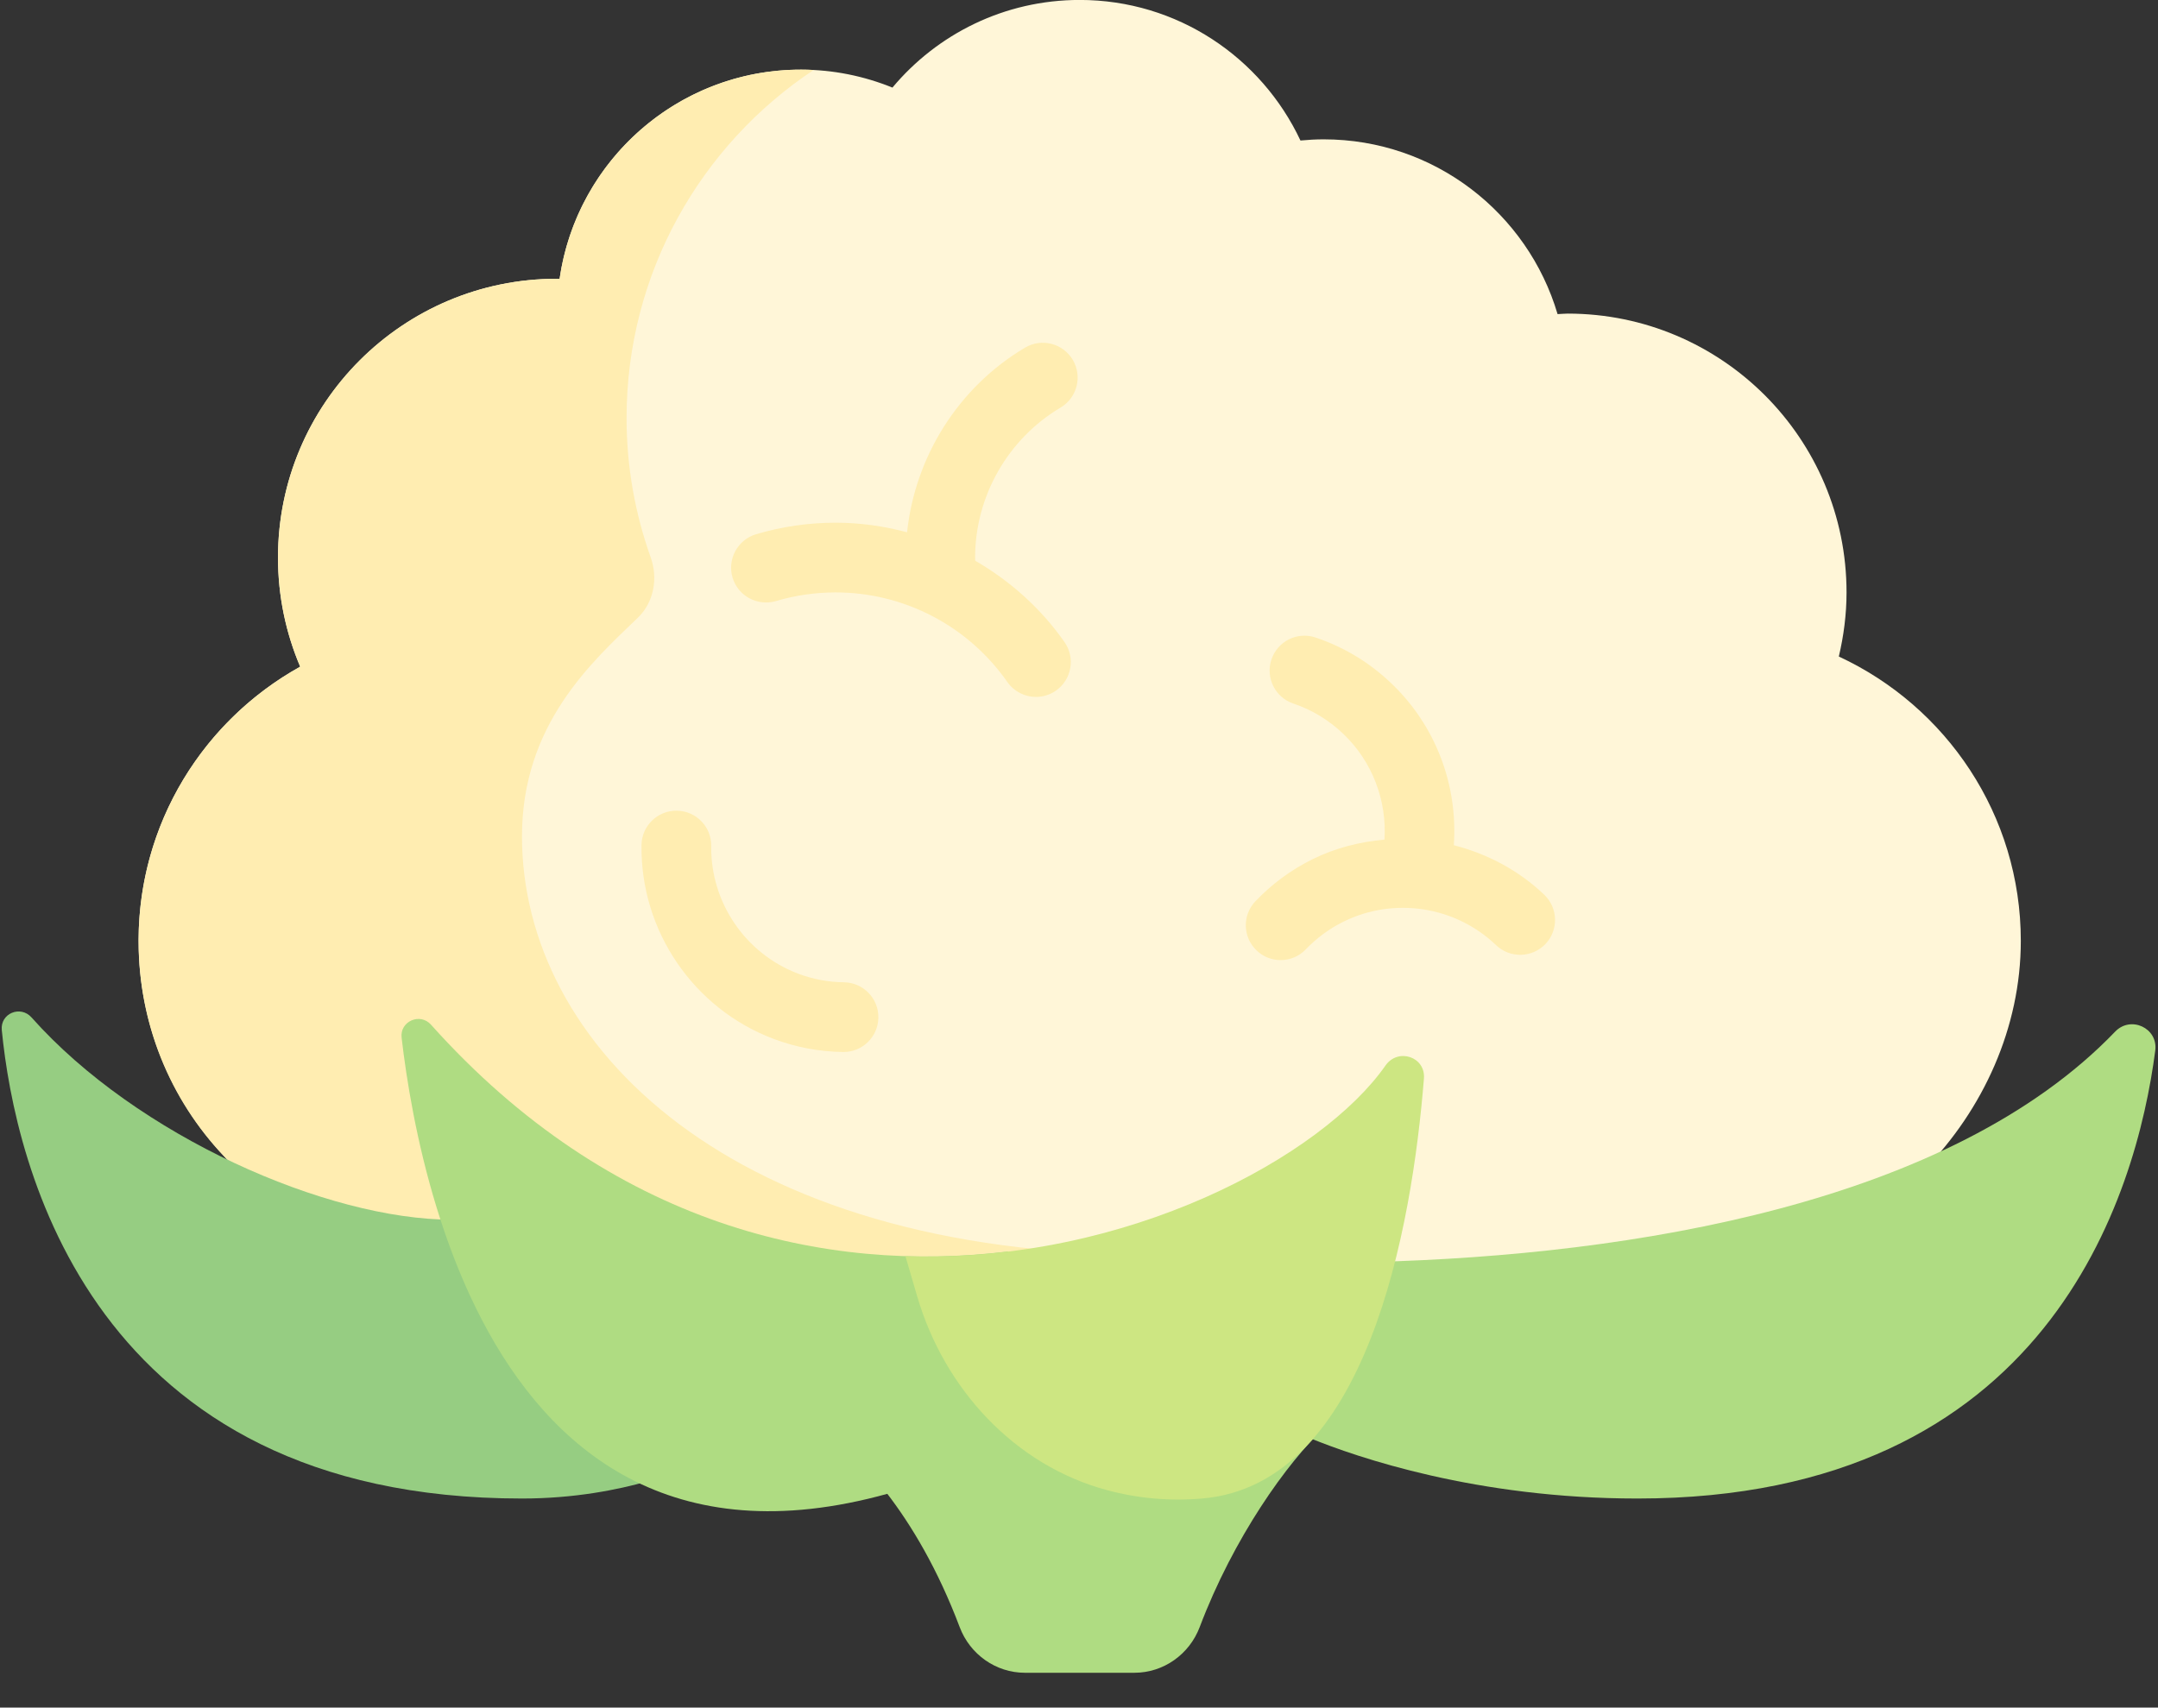 <?xml version="1.0" encoding="UTF-8"?><svg xmlns="http://www.w3.org/2000/svg" xmlns:xlink="http://www.w3.org/1999/xlink" height="405.2" preserveAspectRatio="xMidYMid meet" version="1.0" viewBox="-0.4 0.9 512.0 405.2" width="512.0" zoomAndPan="magnify"><rect x="-0.4" y="0.9" width="512.0" height="405.2" fill="#333333" stroke="none"/><g><g id="change1_1"><path d="M 435.875 156.691 C 437.027 151.797 437.703 146.719 437.703 141.477 C 437.703 104.938 408.082 75.316 371.543 75.316 C 370.73 75.316 369.949 75.41 369.145 75.438 C 362.062 51.469 339.918 33.965 313.652 33.965 C 311.793 33.965 309.957 34.07 308.141 34.242 C 298.898 14.555 278.953 0.887 255.762 0.887 C 237.91 0.887 221.957 8.98 211.336 21.684 C 204.625 18.961 197.297 17.426 189.602 17.426 C 160.438 17.426 136.375 39.02 132.367 67.078 C 132.148 67.078 131.934 67.047 131.715 67.047 C 95.176 67.047 65.555 96.664 65.555 133.203 C 65.555 142.395 67.434 151.145 70.824 159.098 C 47.961 171.797 32.477 196.164 32.477 224.172 C 32.477 265.281 65.797 298.602 106.902 298.602 L 402.215 302.16 C 443.32 302.16 479.051 265.281 479.051 224.172 C 479.051 194.242 461.344 168.512 435.875 156.691 Z M 435.875 156.691" fill="#fff6d8"/></g><g id="change2_1"><path d="M 123.445 199.363 C 123.445 172.801 139.984 158.012 150.941 147.477 C 154.723 143.832 155.758 138.152 153.996 133.207 C 150.305 122.859 148.258 111.738 148.258 100.125 C 148.258 65.617 165.914 35.262 192.645 17.504 C 192.629 17.441 192.66 17.57 192.645 17.504 C 162.125 15.941 136.516 38.047 132.371 67.078 C 132.148 67.078 131.938 67.047 131.715 67.047 C 95.176 67.047 65.555 96.664 65.555 133.203 C 65.555 142.395 67.438 151.145 70.824 159.098 C 46.562 172.574 30.609 199.195 32.656 229.355 C 35.324 268.777 68.027 298.602 107.539 298.602 L 225.895 302.828 L 272.305 298.602 C 173.062 298.602 123.445 248.984 123.445 199.363 Z M 123.445 199.363" fill="#ffedb1"/></g><g id="change2_2"><path d="M 242.785 83.402 C 227.023 92.762 216.719 109.188 214.809 127.207 C 209.34 125.75 203.664 124.934 197.875 124.934 C 191.453 124.934 185.098 125.855 178.973 127.672 C 174.602 128.98 172.105 133.586 173.402 137.961 C 174.711 142.34 179.289 144.793 183.691 143.535 C 188.281 142.168 193.051 141.477 197.875 141.477 C 214.082 141.477 229.305 149.422 238.598 162.738 C 240.219 165.043 242.785 166.277 245.395 166.277 C 247.023 166.277 248.68 165.789 250.117 164.789 C 253.867 162.172 254.777 157.016 252.168 153.273 C 246.547 145.223 239.238 138.738 230.977 133.953 C 230.973 133.703 230.953 133.457 230.953 133.207 C 230.953 118.684 238.719 105.043 251.23 97.613 C 255.156 95.289 256.449 90.207 254.117 86.281 C 251.781 82.355 246.707 81.059 242.785 83.402 Z M 242.785 83.402" fill="#ffedb1"/></g><g id="change2_3"><path d="M 365.996 213.23 C 359.863 207.371 352.414 203.488 344.527 201.465 C 345.527 187.168 340.219 173.105 329.742 163.094 C 324.555 158.125 318.496 154.461 311.738 152.184 C 307.383 150.715 302.715 153.059 301.262 157.379 C 299.801 161.703 302.129 166.398 306.453 167.848 C 310.898 169.355 314.879 171.766 318.312 175.047 C 325.164 181.598 328.664 190.777 328.074 200.133 C 322.23 200.656 316.43 202.105 310.98 204.801 C 305.949 207.297 301.402 210.629 297.477 214.742 C 294.312 218.035 294.426 223.27 297.727 226.426 C 299.324 227.969 301.387 228.727 303.445 228.727 C 305.617 228.727 307.789 227.871 309.414 226.176 C 312.016 223.461 315.008 221.258 318.312 219.625 C 330.316 213.672 344.891 215.918 354.555 225.184 C 357.863 228.34 363.086 228.211 366.254 224.926 C 369.41 221.617 369.289 216.387 365.996 213.23 Z M 365.996 213.23" fill="#ffedb1"/></g><g id="change2_4"><path d="M 199.844 233.992 C 196.09 233.945 192.441 233.262 188.98 231.949 C 176.457 227.219 168.164 215.039 168.34 201.648 C 168.406 197.078 164.742 193.332 160.184 193.27 L 160.07 193.27 C 155.555 193.27 151.863 196.895 151.801 201.426 C 151.523 221.758 164.117 240.246 183.133 247.422 C 188.402 249.41 193.941 250.453 199.617 250.535 L 199.73 250.535 C 204.246 250.535 207.938 246.906 208 242.375 C 208.059 237.805 204.41 234.059 199.844 233.992 Z M 199.844 233.992" fill="#ffedb1"/></g><g id="change3_1"><path d="M 501.43 245.703 C 462.312 286.461 386.793 298.762 325.473 300.355 C 323.289 300.41 321.379 301.727 320.535 303.742 L 307.496 334.902 C 306.305 337.754 307.605 341.023 310.465 342.188 C 321.535 346.707 349.918 356.492 388.082 356.492 C 485.496 356.492 506.477 284.484 510.949 250.191 C 511.645 244.863 505.152 241.824 501.43 245.703 Z M 501.43 245.703" fill="#afdc82"/></g><g id="change4_1"><path d="M 106.902 290.332 C 77.199 290.332 32.09 270.465 7.086 242.336 C 4.453 239.371 -0.367 241.379 0.023 245.328 C 3.133 277.074 21.141 356.492 123.445 356.492 C 148.258 356.492 164.793 348.223 164.793 348.223 Z M 106.902 290.332" fill="#96cd82"/></g><g id="change3_2"><path d="M 209.742 354.879 C 215.898 362.816 222.113 373.289 227.301 387.027 C 229.742 393.484 235.875 397.84 242.777 397.84 L 268.738 397.84 C 275.66 397.84 281.789 393.465 284.238 386.992 C 292.246 365.816 304.98 347.93 313.887 339.617 L 206.145 339.949 Z M 209.742 354.879" fill="#afdc82"/></g><g id="change3_3"><path d="M 238.762 297.863 C 195.594 303.148 144.68 291.891 101.848 244.043 C 99.246 241.141 94.434 243.254 94.883 247.125 C 99.438 286.379 123.445 406.109 247.492 339.949 Z M 238.762 297.863" fill="#afdc82"/></g><g id="change5_1"><path d="M 328.32 253.738 C 313.32 275.219 267.129 300.684 214.422 299.004 L 217.215 308.535 C 223.625 330.391 240.223 348.559 262.211 354.492 C 269.496 356.457 277.074 357.156 284.816 356.492 C 324.051 353.133 334.609 291.996 337.438 256.828 C 337.852 251.664 331.285 249.492 328.32 253.738 Z M 328.32 253.738" fill="#cde682"/></g></g></svg>